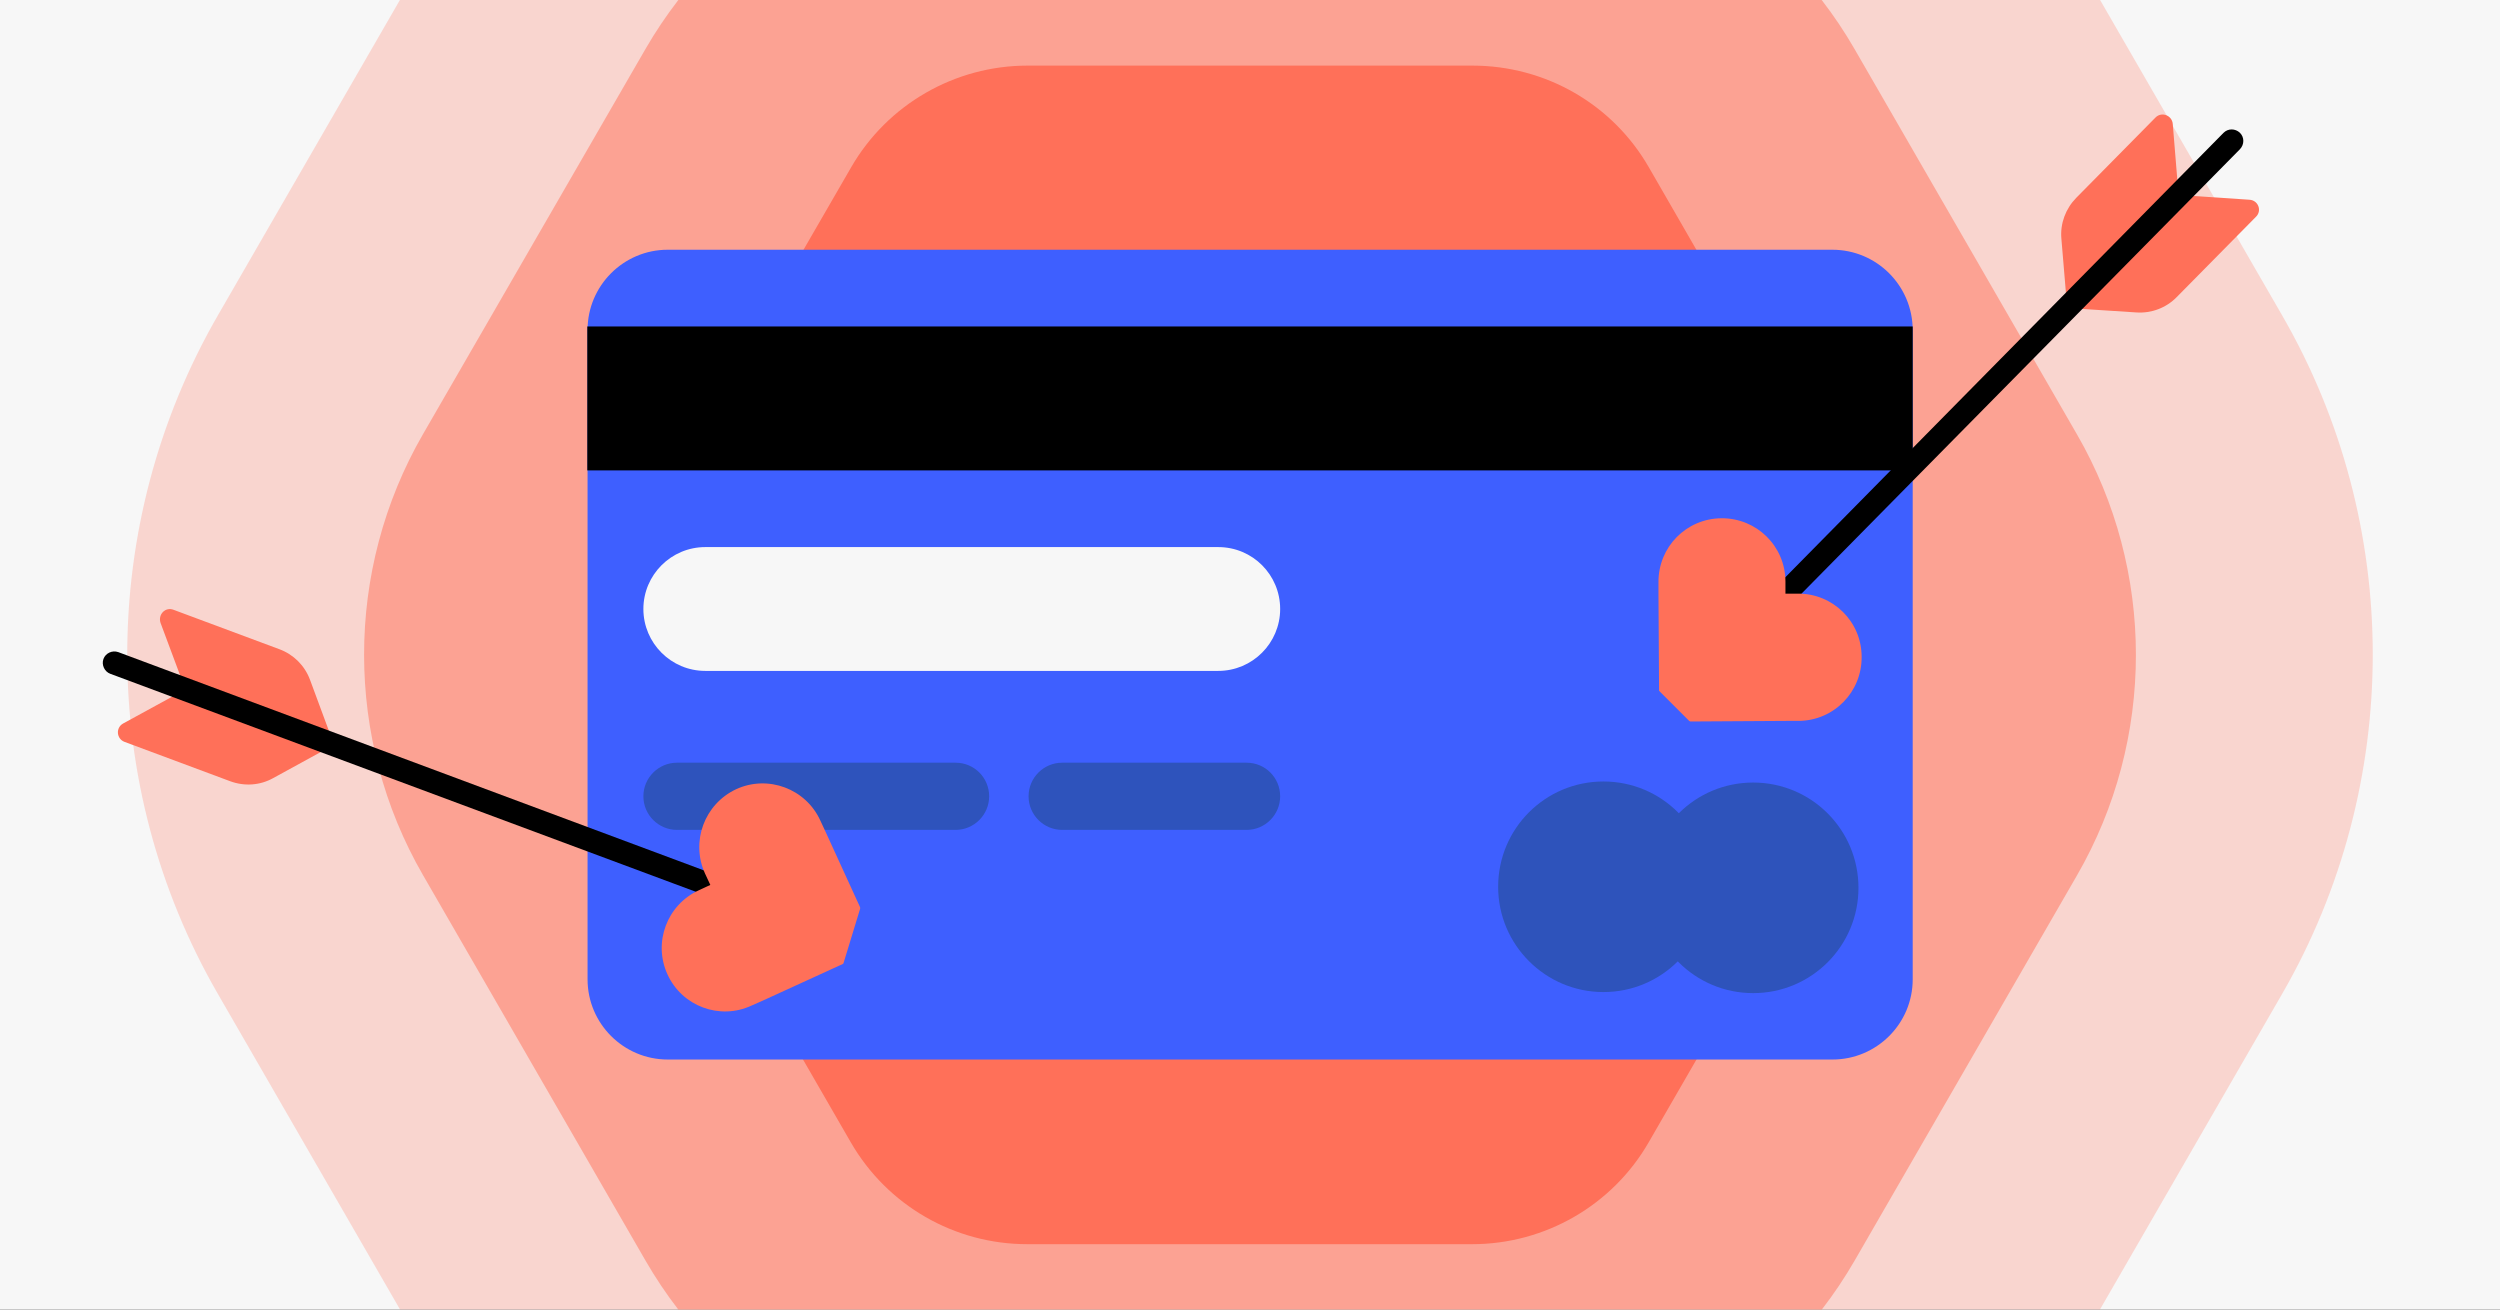 <svg enable-background="new 0 0 945 495" viewBox="0 0 945 495" xmlns="http://www.w3.org/2000/svg" xmlns:xlink="http://www.w3.org/1999/xlink"><rect x="0" y="0" width="945" height="495" fill="#333333" stroke="none"/><defs><path id="SVGID_00000023977117999781931430000002048789719846806704_" d="M0 0H945V495H0Z"/><clipPath id="SVGID_00000041983472145727785340000013420979692374519952_"><use xlink:href="#SVGID_00000023977117999781931430000002048789719846806704_"/></clipPath></defs><g clip-path="url(#SVGID_00000041983472145727785340000013420979692374519952_)"><path d="M945 0H0v495h945V0z" fill="#f7f7f7"/><g fill="#ff7059"><path d="M388.4 649.5c-91.3 0-176.3-49.1-222-128.2L82.3 375.6c-45.6-79-45.6-177.2 0-256.3l84.1-145.7c45.6-79 130.7-128.1 222-128.1h168.2c91.3 0 176.3 49.1 222 128.1l84.1 145.7c45.6 79 45.6 177.2 0 256.3l-84.1 145.7c-45.6 79-130.7 128.1-222 128.1L388.4 649.5 388.4 649.5z" opacity=".25"/><path d="M388.4 559.9c-59.4 0-114.7-31.9-144.4-83.4l-84.1-145.7c-29.7-51.4-29.7-115.3 0-166.7L244 18.5c29.7-51.4 85-83.4 144.4-83.4h168.2C616-64.9 671.3-33 701 18.5l84.1 145.7c29.7 51.4 29.7 115.3 0 166.7L701 476.6c-29.7 51.4-85 83.4-144.4 83.4H388.4z" opacity=".5"/><path d="M556.6 24.8H388.4c-27.5 0-53 14.7-66.7 38.5L237.5 209c-13.8 23.9-13.8 53.2 0 77.1l84.1 145.7c13.8 23.9 39.2 38.5 66.7 38.5h168.2c27.5 0 53-14.7 66.7-38.5l84.1-145.7c13.8-23.9 13.8-53.2 0-77.1L623.3 63.3C609.6 39.4 584.2 24.8 556.6 24.8z"/></g><path d="M692.6 94.4H252.4c-16.7 0-30.3 13.6-30.3 30.3v245.5c0 16.7 13.6 30.3 30.3 30.3h440.3c16.7 0 30.3-13.6 30.3-30.3V124.8C723 108 709.4 94.4 692.6 94.4z" fill="#3e5fff"/><path d="M723 123.4H222v54.4H723V123.4z"/><path d="M361.2 288.3H255.9c-7 0-12.7 5.7-12.7 12.7 0 7 5.7 12.7 12.7 12.7h105.3c7 0 12.7-5.7 12.7-12.7C373.9 294 368.3 288.3 361.2 288.3z" fill="#2e53bc"/><path d="M460.5 206.8H266.6c-12.9 0-23.4 10.5-23.4 23.4 0 12.9 10.5 23.4 23.4 23.4h193.9c12.9 0 23.4-10.5 23.4-23.4C483.9 217.3 473.5 206.8 460.5 206.8z" fill="#f7f7f7"/><path d="M471.2 288.3h-69.7c-7 0-12.7 5.7-12.7 12.7 0 7 5.7 12.7 12.7 12.7h69.7c7 0 12.7-5.7 12.7-12.7C483.9 294 478.3 288.3 471.2 288.3z" fill="#2e53bc"/><path d="M606.1 375c22 0 39.8-17.8 39.8-39.8s-17.8-39.8-39.8-39.8c-22 0-39.8 17.8-39.8 39.8S584.2 375 606.1 375z" fill="#2e53bb"/><path d="M662.7 375.4c22 0 39.8-17.8 39.8-39.8s-17.8-39.8-39.8-39.8c-22 0-39.8 17.8-39.8 39.8S640.7 375.4 662.7 375.4z" fill="#2e53bb"/><path d="M65.6 230.5l40 14.9c5.4 2 9.6 6.2 11.6 11.6l9.1 24.6-56.2-20.9-9.4-25.2C59.6 232.3 62.5 229.3 65.6 230.5L65.6 230.5z" fill="#ff7059"/><path d="M126.3 281.5l-56.2-20.9-23.6 12.9c-2.8 1.6-2.5 5.7.5 6.9l40 14.9c5.4 2 11.3 1.6 16.3-1.2L126.3 281.5 126.3 281.5z" fill="#ff7059"/><path d="M276.2 342 41.7 254.7c-2.2-.8-3.4-3.4-2.6-5.6.8-2.2 3.3-3.4 5.6-2.6l234.5 87.4L276.2 342 276.2 342z"/><path d="M266.5 330.2l2 4.3-4.3 2c-12.1 5.5-17.4 19.8-11.9 31.8 5.5 12.1 19.8 17.4 31.8 11.8l4.3-1.9 43.7-20-20-43.7-2-4.3c-5.5-12.1-19.8-17.4-31.8-11.9C266.3 303.9 261 318.1 266.5 330.2L266.5 330.2z" fill="#ff7059"/><path d="M329.1 330.5l-13.5 44.2 26.3 8.1 15.4-50.4L329.1 330.5z" fill="#3e5fff"/><path d="M852.8 81.9l-30 30.4c-4 4.1-9.6 6.2-15.3 5.8l-26.2-1.7 42.1-42.7 26.9 1.8C853.6 75.7 855.1 79.6 852.8 81.9L852.8 81.9z" fill="#ff7059"/><path d="M781.4 116.4l42.1-42.7-2.2-26.9c-.3-3.2-4.2-4.7-6.5-2.4l-30 30.4c-4 4.1-6.1 9.7-5.6 15.4L781.4 116.4z" fill="#ff7059"/><path d="M664.8 228.4 840.5 50.2c1.7-1.7 4.4-1.7 6.2 0 1.7 1.7 1.7 4.4 0 6.2L671 234.5 664.8 228.4 664.8 228.4z"/><path d="M679.6 224.4l-4.7 0 0-4.7c-.1-13.3-10.9-23.9-24.2-23.8-13.3.1-23.9 10.9-23.8 24.2l0 4.7.3 48 48-.3 4.7 0c13.3-.1 23.9-10.9 23.8-24.2C703.7 234.9 692.8 224.3 679.6 224.4z" fill="#ff7059"/><path d="M615 249l37.1 37.1H615V249z" fill="#3e5fff"/></g></svg>